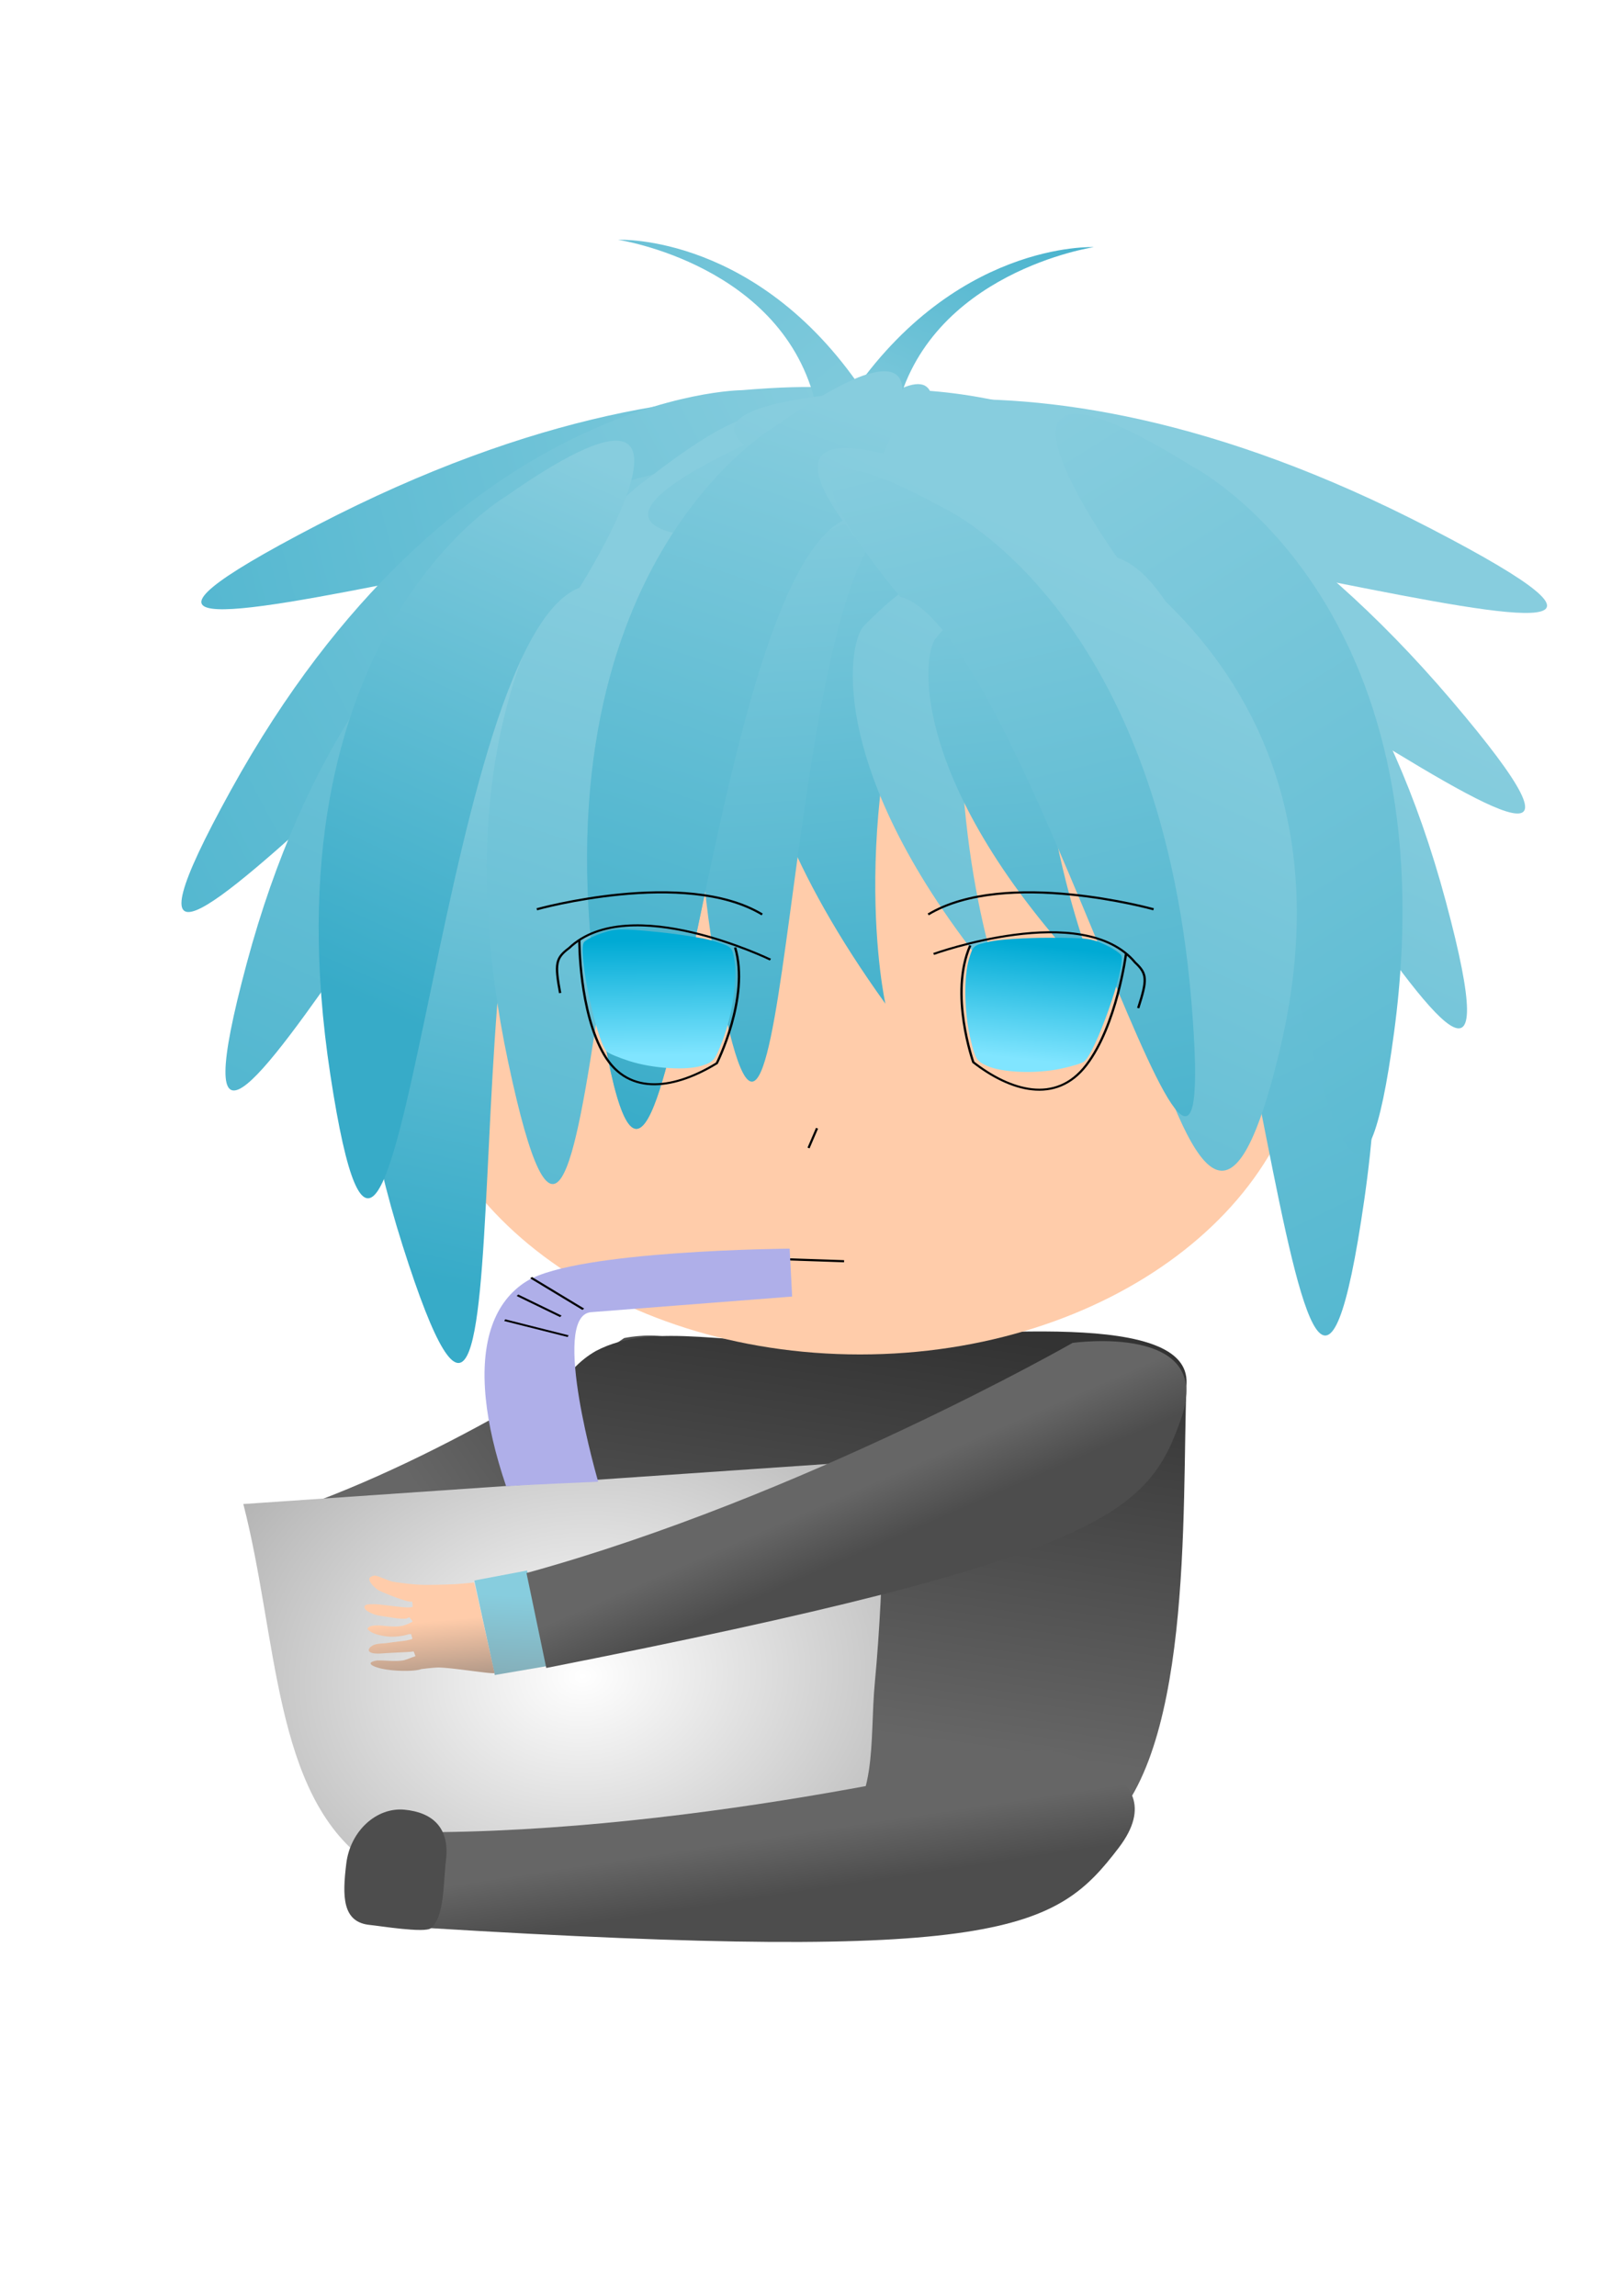 <svg xmlns="http://www.w3.org/2000/svg" xmlns:xlink="http://www.w3.org/1999/xlink" viewBox="0 0 744.09 1052.4"><defs><linearGradient id="n" x1="326.27" gradientUnits="userSpaceOnUse" y1="267.06" gradientTransform="matrix(2.25 0 0 2.014 -319.02 -277.49)" x2="360.23" y2="204.28"><stop stop-color="#87cdde" offset="0"/><stop stop-color="#37abc8" offset="1"/></linearGradient><linearGradient id="a"><stop stop-color="#666" offset="0"/><stop stop-color="#4d4d4d" offset="1"/></linearGradient><linearGradient id="c" x1="216.23" xlink:href="#a" gradientUnits="userSpaceOnUse" y1="500" gradientTransform="matrix(1.375 -.087 .094 1.298 -122.89 40.109)" x2="264.85" y2="473.2"/><linearGradient id="d" x1="315.27" gradientUnits="userSpaceOnUse" y1="520.05" gradientTransform="matrix(2.25 .049 -.055 2.013 -330.22 -305.9)" x2="326.23" y2="439.7"><stop stop-color="#666" offset="0"/><stop stop-color="#333" offset="1"/></linearGradient><linearGradient id="e" x1="327.29" gradientUnits="userSpaceOnUse" y1="257.8" gradientTransform="matrix(2.25 0 0 2.014 -319.02 -277.49)" x2="122.48" y2="305.14"><stop stop-color="#87cdde" offset="0"/><stop stop-color="#37abc8" offset="1"/></linearGradient><linearGradient id="f" x1="326.27" gradientUnits="userSpaceOnUse" y1="267.06" gradientTransform="matrix(2.25 0 0 2.014 -319.02 -277.49)" x2="108.07" y2="368.95"><stop stop-color="#87cdde" offset="0"/><stop stop-color="#37abc8" offset="1"/></linearGradient><linearGradient id="g" x1="326.27" gradientUnits="userSpaceOnUse" y1="267.06" gradientTransform="matrix(2.25 0 0 2.014 -319.02 -277.49)" x2="208.93" y2="489.37"><stop stop-color="#87cdde" offset="0"/><stop stop-color="#37abc8" offset="1"/></linearGradient><linearGradient id="h" x1="253.19" gradientUnits="userSpaceOnUse" y1="314.41" gradientTransform="matrix(2.25 0 0 2.014 -319.02 -277.49)" x2="225.4" y2="422.47"><stop stop-color="#87cdde" offset="0"/><stop stop-color="#37abc8" offset="1"/></linearGradient><linearGradient id="i" x1="284.22" gradientUnits="userSpaceOnUse" y1="288.74" gradientTransform="matrix(2.25 0 0 2.014 -319.02 -277.49)" x2="208.93" y2="489.37"><stop stop-color="#87cdde" offset="0"/><stop stop-color="#37abc8" offset="1"/></linearGradient><linearGradient id="j" x1="275.83" gradientUnits="userSpaceOnUse" y1="266.03" gradientTransform="matrix(2.25 0 0 2.014 -319.02 -277.49)" x2="223.34" y2="367.93"><stop stop-color="#87cdde" offset="0"/><stop stop-color="#37abc8" offset="1"/></linearGradient><linearGradient id="k" x1="307.74" gradientUnits="userSpaceOnUse" y1="259.86" gradientTransform="matrix(2.25 0 0 2.014 -319.02 -277.49)" x2="324.21" y2="396.74"><stop stop-color="#87cdde" offset="0"/><stop stop-color="#37abc8" offset="1"/></linearGradient><linearGradient id="l" x1="314.94" gradientUnits="userSpaceOnUse" y1="262.94" gradientTransform="matrix(2.25 0 0 2.014 -319.02 -277.49)" x2="326.27" y2="409.09"><stop stop-color="#87cdde" offset="0"/><stop stop-color="#37abc8" offset="1"/></linearGradient><linearGradient id="m" x1="326.27" gradientUnits="userSpaceOnUse" y1="267.06" gradientTransform="matrix(2.25 0 0 2.014 -319.02 -277.49)" x2="185.26" y2="116.79"><stop stop-color="#87cdde" offset="0"/><stop stop-color="#37abc8" offset="1"/></linearGradient><linearGradient id="b"><stop stop-color="#80e5ff" offset="0"/><stop stop-color="#00aad4" offset="1"/></linearGradient><linearGradient id="o" x1="326.27" gradientUnits="userSpaceOnUse" y1="267.06" gradientTransform="matrix(2.25 0 0 2.14 -319.02 -329.24)" x2="466.24" y2="528.48"><stop stop-color="#87cdde" offset="0"/><stop stop-color="#37abc8" offset="1"/></linearGradient><linearGradient id="p" x1="326.27" gradientUnits="userSpaceOnUse" y1="267.06" gradientTransform="matrix(2.372 0 0 1.981 -368.88 -265)" x2="502.26" y2="496.58"><stop stop-color="#87cdde" offset="0"/><stop stop-color="#37abc8" offset="1"/></linearGradient><linearGradient id="q" x1="326.27" gradientUnits="userSpaceOnUse" y1="267.06" gradientTransform="matrix(2.25 0 0 2.014 -319.02 -277.49)" x2="341.7" y2="410.12"><stop stop-color="#87cdde" offset="0"/><stop stop-color="#37abc8" offset="1"/></linearGradient><linearGradient id="r" x1="322.15" gradientUnits="userSpaceOnUse" y1="256.77" gradientTransform="matrix(2.25 0 0 2.014 -319.02 -277.49)" x2="267.6" y2="396.74"><stop stop-color="#87cdde" offset="0"/><stop stop-color="#37abc8" offset="1"/></linearGradient><linearGradient id="s" x1="338.62" gradientUnits="userSpaceOnUse" y1="252.65" gradientTransform="matrix(2.25 0 0 2.014 -319.02 -277.49)" x2="390.08" y2="444.09"><stop stop-color="#87cdde" offset="0"/><stop stop-color="#37abc8" offset="1"/></linearGradient><linearGradient id="t" x1="87.859" xlink:href="#b" gradientUnits="userSpaceOnUse" y1="281.33" gradientTransform="matrix(-.515 0 0 .551 150.6 137.46)" x2="82.961" y2="240.16"/><linearGradient id="u" x1="87.859" xlink:href="#b" gradientUnits="userSpaceOnUse" y1="281.33" gradientTransform="matrix(.515 0 0 .551 10.844 137.46)" x2="82.961" y2="240.16"/><linearGradient id="x" y2="567.9" gradientUnits="userSpaceOnUse" y1="539.43" x2="245.93" x1="241.52"><stop stop-color="#fca" offset="0"/><stop stop-color="#f9f9f9" offset="1"/></linearGradient><linearGradient id="w" x1="263.86" gradientUnits="userSpaceOnUse" y1="528.22" gradientTransform="translate(-11.21 14.688)" x2="261.64" y2="568.91"><stop stop-color="#87cdde" offset="0"/><stop stop-color="gray" offset="1"/></linearGradient><linearGradient id="y" y2="560" gradientUnits="userSpaceOnUse" y1="537.19" x2="241.77" x1="240.04"><stop stop-color="#fca" offset="0"/><stop stop-color="#666" offset="1"/></linearGradient><linearGradient id="z" x1="248.38" xlink:href="#a" gradientUnits="userSpaceOnUse" x2="253.59" y1="476.98" y2="487.42"/><radialGradient id="v" gradientUnits="userSpaceOnUse" cy="522.49" cx="176.36" gradientTransform="matrix(1.431 .558 -.535 1.614 167.79 -426.74)" r="38.815"><stop stop-color="#fff" offset="0"/><stop stop-color="#b3b3b3" offset="1"/></radialGradient></defs><path d="M172.76 671.98c64.706-23.871 125.98-67.687 125.98-67.687s33.479-7.34 27.39 17.687-14.699 37.144-146.86 74.232z" fill="url(#c)" transform="matrix(1.174 0 0 1.143 -64.554 -77.372)"/><path fill="url(#d)" d="M518.34 622.36c-1.886 50.803 2.893 153.59-35.171 181.98-22.36 15.924-73.742 17.449-121.18 16.275-44.308-1.097-85.197-3.663-95.11-23.374-10.712-21.3-8.398-58.911-6.753-96.364 1.695-38.607 3.245-76.961 27.458-91.339 22.985-12.575 54.71-1.413 92.947-3.79 61.906-3.847 138.87-12.062 137.81 16.616z" transform="matrix(1.174 0 0 1.143 -64.554 -77.372)"/><path fill="#fca" d="M599.59 466.796c0 85.082-91.908 154.058-205.283 154.058S189.026 551.88 189.026 466.796c0-85.083 91.906-154.059 205.281-154.059S599.59 381.711 599.59 466.796z"/><path fill="url(#e)" d="M444.02 243.18s-94.985-55.692-265.3 35.174 193.24-35.174 239.1 2.931c0 0 131.01 11.725 26.203-38.105z" transform="matrix(1.174 0 0 1.143 -64.554 -77.372)"/><path d="M344.62 224.17s-113.55.508-199.48 160.43 139.41-124.82 201.15-115.71c0 0 116.46-54.969-1.667-44.717z" fill="url(#f)" transform="matrix(1.174 0 0 1.143 -64.554 -77.372)"/><path fill="url(#g)" d="M307.23 258.75s-110.73 22.516-155.9 195.3S257.2 305.16 319.68 302.08c0 0 100.39-76.247-12.455-43.332z" transform="matrix(1.174 0 0 1.143 -64.554 -77.372)"/><path d="M244.54 328.89s-85.16 67.224-32.344 238.26 13.265-176.08 66.466-205.56c0 0 47.323-109.96-34.122-32.702z" fill="url(#h)" transform="matrix(1.174 0 0 1.143 -64.554 -77.372)"/><path fill="url(#i)" d="M308.8 259.01s-91.354 60.361-55.313 234.86 30.28-174.39 86.137-199.63c0 0 57.801-105.87-30.824-35.227z" transform="matrix(1.174 0 0 1.143 -64.554 -77.372)"/><path d="M252.49 266.8s-94.64 56.161-68.479 232.06 40.069-172.8 97.279-195.49c0 0 63.694-103.13-28.8-36.573z" fill="url(#j)" transform="matrix(1.174 0 0 1.143 -64.554 -77.372)"/><path fill="url(#g)" d="M357.3 238.95s-94.64 56.161-68.479 232.06 40.069-172.8 97.279-195.49c0 0 63.694-103.13-28.8-36.573z" transform="matrix(1.174 0 0 1.143 -64.554 -77.372)"/><path fill="url(#k)" d="M360.42 299.41c-10.677 6.801-34.994 63.316 40.327 170.8 0 0-16.864-77.427 19.053-172.28 6.698-37.375-59.38 1.478-59.38 1.478z" transform="matrix(1.174 0 0 1.143 -64.554 -77.372)"/><path d="M392.12 318.97c-6.33 7.481-14.583 60.458 53.429 143.87 0 0-23.244-65.421-12.763-153.64-1.003-33.696-40.666 9.766-40.666 9.766z" fill="url(#g)" transform="matrix(1.174 0 0 1.143 -64.554 -77.372)"/><path d="M379.72 243.72s-73.101 54.657-44.822 213.44 24.666-158.51 69.331-181.32c0 0 46.444-96.131-24.508-32.115z" fill="url(#l)" transform="matrix(1.174 0 0 1.143 -64.554 -77.372)"/><path d="M348.73 244.65s94.985-55.692 265.3 35.174-193.24-35.174-239.1 2.931c0 0-131.01 11.725-26.203-38.105z" fill="url(#g)" transform="matrix(1.174 0 0 1.143 -64.554 -77.372)"/><path fill="url(#m)" d="M373.66 230.38c-12.494-56.563-77.267-66.523-77.267-66.523s55.745-2.729 97.328 63.313c-4.563 9.597-20.061 3.21-20.061 3.21z" transform="matrix(1.174 0 0 1.143 -64.554 -77.372)"/><path d="M404.89 233.32c12.494-56.563 77.267-66.523 77.267-66.523s-55.745-2.729-97.328 63.313c4.563 9.597 20.061 3.21 20.061 3.21z" fill="url(#n)" transform="matrix(1.174 0 0 1.143 -64.554 -77.372)"/><path fill="url(#o)" d="M516.57 292.15s98.413 62.085 71.209 256.54-41.667-191.03-101.16-216.11c0 0-66.233-114.01 29.948-40.432z" transform="matrix(1.174 0 0 1.143 -64.554 -77.372)"/><path fill="url(#g)" d="M392.26 224.75s111.63-18.64 229.67 123.94-163.18-99.093-221.9-79.741c0 0-125.95-34.356-7.774-44.198z" transform="matrix(1.174 0 0 1.143 -64.554 -77.372)"/><path d="M463.68 233.83s110.73 22.516 155.9 195.3-105.87-148.89-168.35-151.97c0 0-100.39-76.247 12.455-43.332z" fill="url(#g)" transform="matrix(1.174 0 0 1.143 -64.554 -77.372)"/><path fill="url(#p)" d="M520.61 254.75s101.34 53.193 78.816 226.71-47.179-169.05-108.12-190.13c0 0-70.077-100.04 29.3-36.578z" transform="matrix(1.174 0 0 1.143 -64.554 -77.372)"/><path fill="url(#q)" d="M420.32 323.77c-5.728 7.86-9.805 61.225 64.583 140.16 0 0-28.319-63.799-24.784-152.46-3.644-33.55-39.799 12.297-39.799 12.297z" transform="matrix(1.174 0 0 1.143 -64.554 -77.372)"/><path d="M357.3 238.95s-94.64 56.161-68.479 232.06 40.069-172.8 97.279-195.49c0 0 63.694-103.13-28.8-36.573z" fill="url(#r)" transform="matrix(1.174 0 0 1.143 -64.554 -77.372)"/><path fill="url(#g)" d="M450.5 268.7s143.69 53.573 103.97 221.37-60.837-164.84-147.7-186.48c0 0-96.706-98.375 43.726-34.888z" transform="matrix(1.174 0 0 1.143 -64.554 -77.372)"/><path fill="url(#s)" d="M422.18 270.73s85.111 38.284 98.071 198.65-64.44-149.29-113.74-162.38c0 0-69.734-84.108 15.671-36.273z" transform="matrix(1.174 0 0 1.143 -64.554 -77.372)"/><path stroke="#000" stroke-width=".405" fill="none" d="M90.194 271.57s25.965-10.775 34.973 1.701c2.12 2.269 2.12 3.403.53 9.074" transform="matrix(2.642 0 0 2.303 189.734 -188.143)"/><path stroke="#000" stroke-width=".405" fill="none" d="M123.58 271.57s-1.59 14.178-6.889 22.118-13.247 5.104-19.606-.567c0 0-4.239-13.611-.53-23.252" transform="matrix(2.642 0 0 2.303 189.734 -188.143)"/><path fill="url(#t)" d="M112.26 294.41c1.864-.455 3.677-1.082 4.028-1.394 2.02-1.794 7.277-18.912 6.486-21.119-.163-.454-1.45-1.44-2.86-2.188-2.327-1.236-3.231-1.363-9.719-1.363-3.972 0-8.48.327-10.139.735-2.936.724-2.997.78-3.698 3.403-.964 3.603-.853 10.807.247 16.04.85 4.04 1.022 4.359 2.875 5.323 2.595 1.35 8.486 1.61 12.78.562z" transform="matrix(2.642 0 0 2.303 189.734 -188.143)"/><path stroke="#000" stroke-width=".405" fill="none" d="M71.252 271.57s-25.965-10.775-34.973 1.701c-2.12 2.269-2.12 3.403-.53 9.074" transform="matrix(2.624 .263 -.302 2.288 248.258 -200.218)"/><path stroke="#000" stroke-width=".405" fill="none" d="M37.869 271.57s1.59 14.178 6.889 22.118 13.247 5.104 19.606-.567c0 0 4.239-13.611.53-23.252" transform="matrix(2.624 .263 -.302 2.288 248.258 -200.218)"/><path d="M49.186 294.41c-1.864-.455-3.677-1.082-4.028-1.394-2.02-1.794-7.277-18.912-6.486-21.119.163-.454 1.45-1.44 2.86-2.188 2.327-1.236 3.231-1.363 9.719-1.363 3.973 0 8.48.327 10.139.735 2.936.724 2.997.78 3.698 3.403.964 3.603.853 10.807-.247 16.04-.85 4.04-1.022 4.359-2.875 5.323-2.595 1.35-8.486 1.61-12.78.562z" fill="url(#u)" transform="matrix(2.624 .263 -.302 2.288 248.258 -200.218)"/><path stroke="#000" stroke-width=".863" fill="none" d="M264.62 432.34s57.9-16.581 88.008 2.073M505.48 432.34s-57.9-16.581-88.008 2.073M355.87 572.5l28.74.99" transform="matrix(1.174 0 0 1.143 -64.554 -77.372)"/><g><path fill="url(#v)" d="M94.153 476.59l91.129-2.603s-1.001 24.226-3.325 45.063c-1.36 12.205-.51 25.365-7.73 31.613-11.942 5.5-60.267 5.81-65.868-.145-12.6-14.79-10.529-46.25-14.207-73.93z" transform="matrix(3.228 -.157 .144 2.246 -261 -366.22)"/><path d="M232.035 681.241c9.362-.641 42.22-2.045 42.22-2.045s-22.094-75.582-3.458-77.706l92.366-7.176-1.13-21.95s-97.247.65-120.404 14.816c-14.935 9.136-21.594 27.637-18.908 54.03 1.202 11.808 4.275 25.196 9.314 40.033z" fill="#afafe9"/><path stroke="#000" stroke-width=".371" fill="none" d="M136.95 433.39l7.102 6.934M134.86 436.83l5.948 4.713M132.83 441.77l8.832 3.88" transform="matrix(3.228 -.157 .144 2.246 -261 -366.22)"/></g><g><path fill="url(#w)" d="M255.71 537.96l-9.15 1.985 3.54 18.818 9.235-1.812" transform="matrix(2.642 0 0 2.303 -433.931 -519.031)"/><path fill="url(#y)" d="M248.61 547.8c-.354-.049-1.502-.238-2.55-.42-3.7-.643-5.291-.867-6.154-.867-.508 0-1.903.12-2.86.247-.867.389-3.958.393-6.282-.13-2.048-.461-3.584-1.41-1.314-1.788 1.629 0 3.061.335 4.657.077.912-.282 1.376-.537 1.613-.608.272-.083.423-.152.41-.19l-.15-.497c-.12-.403-.14-.436-.24-.41-.437.11-2.728.104-5.54.251-2.5.113-2.408-.858-1.685-1.444.681-.553 1.406-.491 2.597-.586 1.002-.136 1.87-.233 3.41-.417 1.065-.235 1.128-.257 1.155-.395.013-.07.007-.15-.015-.177-.02-.027-.065-.196-.098-.376l-.06-.326-.232.005c-.127.003-.256.021-.287.041-.031.02-.343.104-.693.188-1.584.31-2.95.295-4.655-.288-.79-.306-1.263-.565-1.693-1.16.125-.44.733-.857 2.779-.565 1.366.195 2.463.302 3.475.044.69-.218 1.608-.662 1.61-.78 0-.072-.502-.82-.552-.82-.025 0-.16.06-.301.13-.248.126-.28.13-.903.105-.49-.019-.877-.073-1.61-.226a145.17 145.17 0 00-1.74-.351c-1.036-.2-1.416-.328-2.065-.696-.619-.352-.91-.611-1.026-.915-.24-.628.109-.847 1.323-.83.697.009 1.07.057 3.185.41.98.164 2.073.323 2.427.353.72.062 1.303.023 1.346-.09.015-.039.011-.282-.008-.54l-.035-.47h-.207c-.56 0-1.954-.547-4.014-1.578-1.394-.697-1.56-.794-1.871-1.087-.724-.683-1.228-1.483-1.228-1.949 0-.223.02-.27.172-.414.22-.207.609-.34.903-.306.147.017.617.219 1.393.599.683.334 1.326.615 1.543.672.442.117 2.415.467 3.219.57 1.63.209 2.357.246 4.803.246 1.4 0 2.785-.025 3.318-.06a120.79 120.79 0 002.746-.222c.09-.01.193.568 1.619 9.027.838 4.97 1.524 9.054 1.526 9.074.004.06-.465.034-1.161-.062z" transform="scale(2.642 2.303) rotate(-1.457 -8281.297 6887.405)"/><g transform="matrix(2.642 0 0 2.303 -236.113 -427.666)" fill="url(#z)"><path d="M180.73 498.79c48.095-15.173 94.759-45.805 94.759-45.805s24.62-4.008 18.895 14.887-12.596 27.769-110.22 49.813z"/><path d="M184.31 515.24c-.178-.964-.911-4.967-1.63-8.895l-1.307-7.142 4.255-1.433c6.56-2.21 10.4-3.638 17.348-6.453 21.962-8.897 47.098-21.807 68.97-35.423 3.52-2.191 3.858-2.368 4.756-2.491 1.425-.196 6.281-.174 7.724.034 3.16.457 6.025 1.558 7.549 2.902 2.553 2.253 3.29 5.778 2.143 10.253-.766 2.99-5.37 7.925-12.116 12.99-18.322 13.753-51.578 26.763-92.939 36.358-2.168.503-4.052.946-4.187.984-.204.058-.296-.217-.566-1.684z"/></g></g><g><g transform="matrix(2.53 .663 -.761 2.205 124.15 -379.844)" fill="url(#z)"><path d="M180.73 498.79c48.095-15.173 94.759-45.805 94.759-45.805s24.62-4.008 18.895 14.887-12.596 27.769-110.22 49.813z"/><path d="M184.31 515.24c-.178-.964-.911-4.967-1.63-8.895l-1.307-7.142 4.255-1.433c6.56-2.21 10.4-3.638 17.348-6.453 21.962-8.897 47.098-21.807 68.97-35.423 3.52-2.191 3.858-2.368 4.756-2.491 1.425-.196 6.281-.174 7.724.034 3.16.457 6.025 1.558 7.549 2.902 2.553 2.253 3.29 5.778 2.143 10.253-.766 2.99-5.37 7.925-12.116 12.99-18.322 13.753-51.578 26.763-92.939 36.358-2.168.503-4.052.946-4.187.984-.204.058-.296-.217-.566-1.684z"/></g><path fill="#4d4d4d" d="M204.458 852.677c-1.246 10.17-.6 25.997-6.876 31.161-2.874 2.365-23.857-1.09-27.91-1.467-12.909-1.201-12.726-13.341-10.91-28.169 1.816-14.827 13.752-25.873 26.66-24.672s20.853 8.32 19.037 23.147z"/></g><path stroke="#000" stroke-width=".863" fill="none" d="M374.05 520.15l-3.316 7.914" transform="matrix(1.174 0 0 1.143 -64.554 -77.372)"/></svg>